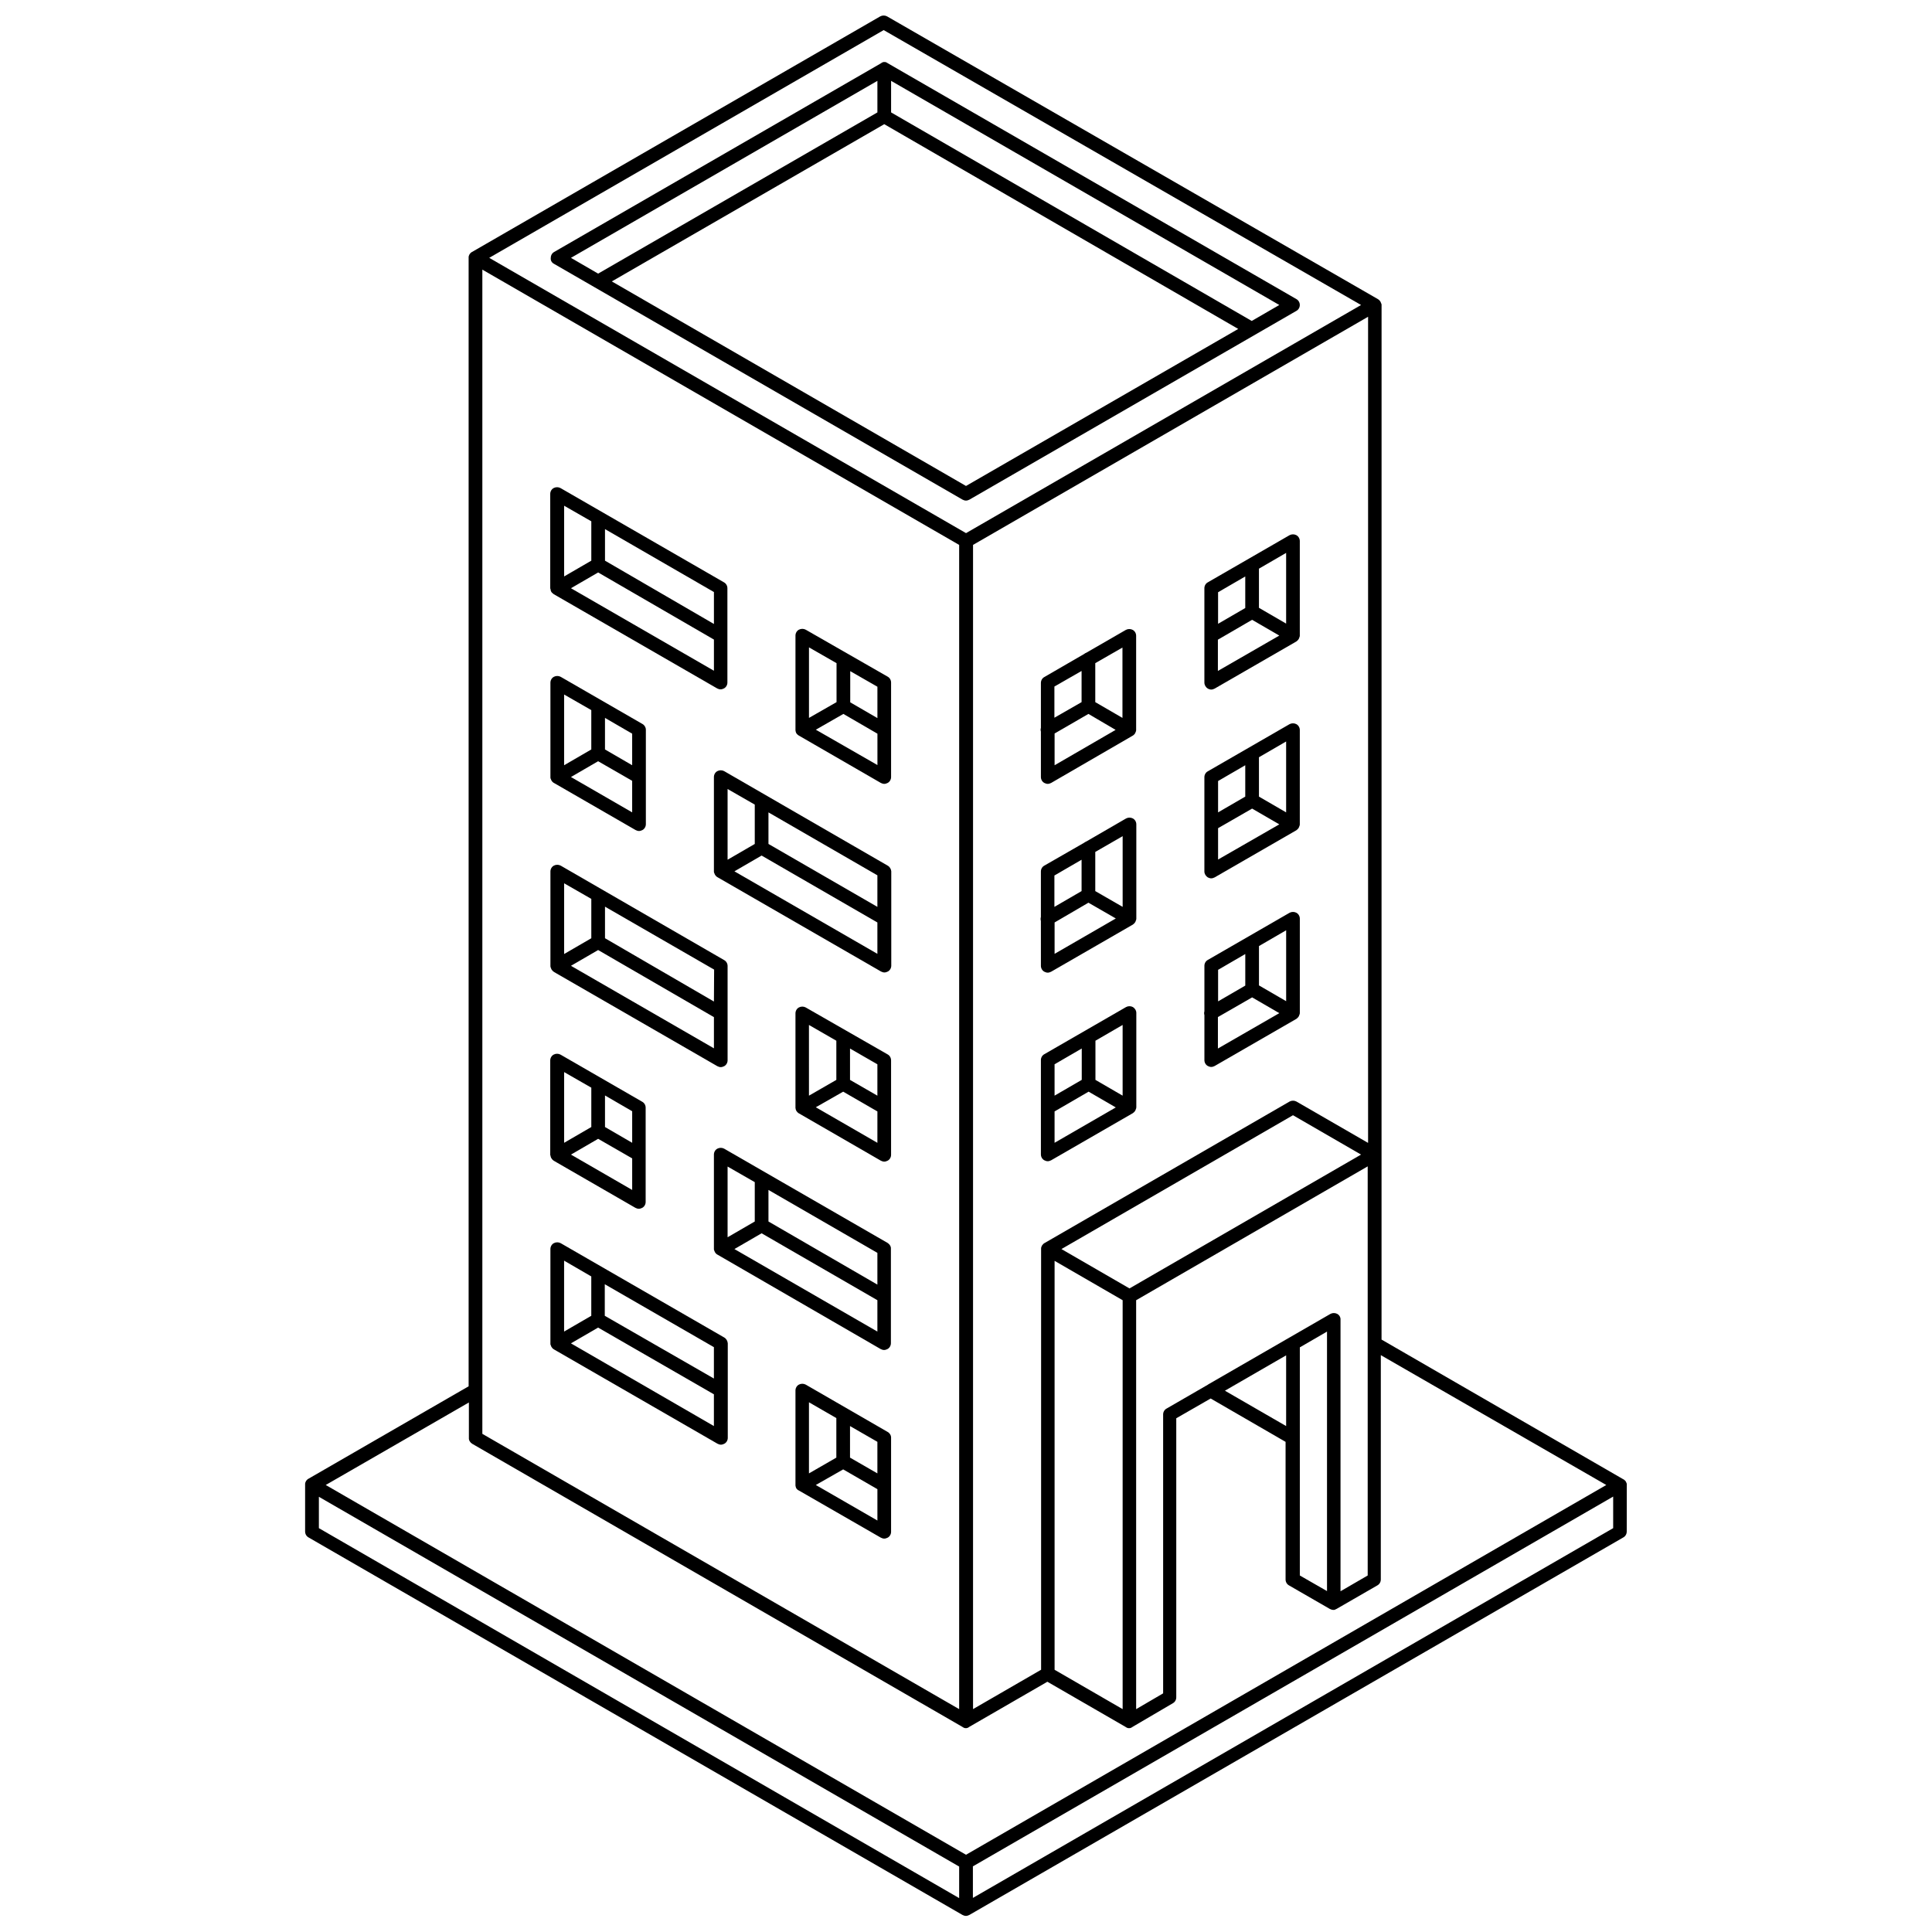 <?xml version="1.0" encoding="UTF-8"?>
<!-- The Best Svg Icon site in the world: iconSvg.co, Visit us! https://iconsvg.co -->
<svg width="800px" height="800px" version="1.1" viewBox="144 144 512 512" xmlns="http://www.w3.org/2000/svg">
 <defs>
  <clipPath id="a">
   <path d="m224 148.09h352v503.81h-352z"/>
  </clipPath>
 </defs>
 <g clip-path="url(#a)">
  <path d="m575.12 537.49c0-0.152 0-0.301-0.051-0.402-0.051-0.152-0.102-0.25-0.152-0.352 0-0.051-0.051-0.051-0.051-0.102-0.051-0.102-0.102-0.152-0.203-0.25l-0.102-0.102c-0.102-0.102-0.203-0.203-0.352-0.25l-64.086-37.031v-48.969l0.008-225.16v-0.051c0-0.102 0-0.203-0.051-0.301 0-0.051 0-0.051-0.051-0.102-0.051-0.152-0.102-0.25-0.152-0.402-0.051-0.102-0.152-0.25-0.25-0.352-0.051-0.051-0.051-0.051-0.102-0.102-0.102-0.102-0.152-0.152-0.25-0.203l-0.051-0.051-130.14-74.969c-0.555-0.301-1.258-0.301-1.812 0l-108.17 62.426c-0.152 0.051-0.25 0.152-0.352 0.25-0.051 0.051-0.051 0.051-0.102 0.102-0.051 0.102-0.152 0.152-0.203 0.25 0 0.051-0.051 0.051-0.051 0.102-0.051 0.102-0.102 0.25-0.152 0.352-0.051 0.152-0.051 0.301-0.051 0.402v0.051 299.11l-42.422 24.484c-0.152 0.051-0.25 0.152-0.352 0.25l-0.102 0.102c-0.051 0.102-0.152 0.152-0.203 0.25 0 0.051-0.051 0.051-0.051 0.102-0.051 0.102-0.102 0.25-0.152 0.352-0.051 0.152-0.051 0.301-0.051 0.402v0.051 12.496c0 0.656 0.352 1.258 0.906 1.562l173.31 100.05c0.301 0.152 0.605 0.25 0.906 0.25s0.605-0.102 0.906-0.25l173.31-100.05c0.555-0.301 0.906-0.906 0.906-1.562l0.012-12.391v0zm-76.73-45.293c-0.555-0.301-1.258-0.301-1.812 0l-32.395 18.691-0.051 0.051-10.984 6.348c-0.555 0.301-0.906 0.906-0.906 1.562v73.91l-7.152 4.18v-108.37l61.363-35.469v108.42l-7.203 4.18v-71.938c0.051-0.656-0.305-1.262-0.859-1.562zm-9.922 69.324v-60.457l7.203-4.18v68.77zm-3.629-39.598-16.223-9.371 16.223-9.371zm-61.363 64.586v-108.37l18.035 10.43v108.37zm-151.65-62.523v-308.53l126.36 72.953v308.53zm234.68-77.133-18.941-10.934c-0.555-0.301-1.258-0.301-1.812 0l-64.992 37.535c-0.102 0.051-0.25 0.152-0.301 0.25-0.051 0.051-0.051 0.051-0.102 0.102-0.051 0.102-0.152 0.152-0.203 0.25 0 0.051-0.051 0.051-0.051 0.102-0.051 0.102-0.102 0.25-0.152 0.352-0.051 0.152-0.051 0.301-0.051 0.402v0.051 111.54l-18.035 10.43v-308.53l104.69-60.457v218.9zm-63.18 38.594-18.035-10.43 61.363-35.469 18.035 10.43zm-65.141-333.47 126.51 72.852-104.69 60.457-126.36-72.953zm-109.07 374.63 129.98 75.066s0.051 0 0.051 0.051c0.102 0.051 0.203 0.102 0.301 0.152 0.051 0 0.051 0 0.102 0.051 0.152 0.051 0.301 0.051 0.402 0.051 0.102 0 0.301 0 0.402-0.051 0.051 0 0.051 0 0.102-0.051 0.102-0.051 0.203-0.051 0.301-0.152 0 0 0.051 0 0.051-0.051l20.758-11.992 20.758 11.992s0.051 0 0.051 0.051c0.102 0.051 0.203 0.102 0.301 0.152 0.051 0 0.051 0 0.102 0.051 0.152 0.051 0.301 0.051 0.402 0.051 0.152 0 0.301 0 0.453-0.051 0.051 0 0.051 0 0.102-0.051 0.102-0.051 0.203-0.102 0.301-0.152 0 0 0.051 0 0.051-0.051l10.73-6.297c0.555-0.301 0.906-0.906 0.906-1.562v-73.957l9.117-5.238 19.852 11.488v36.477c0 0.656 0.352 1.258 0.906 1.562l10.832 6.246c0.301 0.152 0.605 0.25 0.906 0.25 0.152 0 0.301 0 0.453-0.051 0 0 0.051 0 0.051-0.051 0.152-0.051 0.25-0.102 0.352-0.152l10.832-6.246c0.555-0.301 0.906-0.906 0.906-1.562l0.004-59.449 59.75 34.41-169.68 97.992-169.68-97.992 37.938-21.867v9.371c-0.051 0.605 0.301 1.211 0.855 1.562zm-40.609 14.059 169.68 97.992v8.363l-169.68-98.043zm343 8.312-169.68 97.988v-8.363l169.68-97.992z"/>
 </g>
 <path d="m290.77 213.89 108.32 62.523c0.301 0.152 0.605 0.25 0.906 0.25s0.605-0.102 0.906-0.25l86.656-50.027c0.555-0.301 0.906-0.906 0.906-1.562s-0.352-1.258-0.906-1.562l-108.32-62.523s-0.051 0-0.051-0.051c-0.102-0.051-0.203-0.102-0.301-0.152-0.051 0-0.051-0.051-0.102-0.051-0.152-0.051-0.25-0.051-0.402-0.051-0.152 0-0.301 0-0.402 0.051-0.051 0-0.051 0-0.102 0.051-0.102 0.051-0.203 0.051-0.301 0.152 0 0-0.051 0-0.051 0.051l-86.656 50.027c-0.555 0.301-0.906 0.906-0.906 1.562-0.102 0.656 0.25 1.262 0.805 1.562zm109.23 58.895-93.859-54.207 72.195-41.668 93.809 54.262zm75.723-43.73-95.574-55.266v-8.363l102.88 59.398zm-99.203-63.629v8.363l-74.008 42.723-7.203-4.18z"/>
 <path d="m444.23 410.88c-0.555-0.301-1.258-0.301-1.812 0l-21.664 12.496c-0.555 0.301-0.906 0.906-0.906 1.562v24.988c0 0.656 0.352 1.258 0.906 1.562 0.301 0.152 0.605 0.25 0.906 0.25 0.301 0 0.605-0.102 0.906-0.25l21.664-12.496c0.051-0.051 0.102-0.051 0.102-0.102 0.102-0.051 0.152-0.102 0.25-0.203 0.102-0.102 0.203-0.203 0.25-0.352l0.051-0.051c0.051-0.102 0.102-0.25 0.152-0.402 0-0.051 0-0.051 0.051-0.102 0-0.102 0.051-0.203 0.051-0.352v-0.051-25.039c0-0.5-0.352-1.105-0.906-1.461zm-2.723 23.48-7.203-4.18v-10.379l7.203-4.18zm-10.832-12.496v8.312l-7.203 4.18v-8.312zm-7.203 16.676 9.02-5.238 7.203 4.18-16.223 9.371z"/>
 <path d="m464.08 376.52c0.301 0.152 0.605 0.25 0.906 0.25s0.605-0.102 0.906-0.25l21.664-12.496c0.051-0.051 0.102-0.051 0.102-0.102 0.102-0.051 0.152-0.102 0.25-0.203 0.102-0.102 0.203-0.25 0.301-0.402 0.051-0.102 0.102-0.25 0.152-0.402 0-0.051 0-0.051 0.051-0.102 0-0.102 0.051-0.203 0.051-0.301v-0.051-24.988c0-0.656-0.352-1.258-0.906-1.562-0.555-0.301-1.258-0.301-1.812 0l-21.664 12.496c-0.555 0.301-0.906 0.906-0.906 1.562v24.988c0 0.605 0.352 1.211 0.906 1.562zm2.723-13.047 9.02-5.188 7.203 4.18-16.223 9.32zm18.035-4.184-7.203-4.18v-10.43l7.203-4.18zm-10.832-12.492v8.312l-7.203 4.18v-8.312z"/>
 <path d="m419.85 399.95c0 0.656 0.352 1.258 0.906 1.562 0.301 0.152 0.605 0.25 0.906 0.25 0.301 0 0.605-0.102 0.906-0.25l21.664-12.496c0.051-0.051 0.102-0.051 0.102-0.102 0.102-0.051 0.152-0.102 0.25-0.203 0.102-0.102 0.203-0.25 0.301-0.402 0.051-0.102 0.102-0.25 0.152-0.402 0-0.051 0-0.051 0.051-0.102 0-0.102 0.051-0.203 0.051-0.301v-0.051-24.988c0-0.656-0.352-1.258-0.906-1.562-0.555-0.301-1.258-0.301-1.812 0l-10.531 6.098c-0.203 0.102-0.453 0.203-0.605 0.352l-10.531 6.047c-0.555 0.301-0.906 0.906-0.906 1.562v12.043c-0.102 0.352-0.102 0.707 0 1.059zm3.629-11.488 8.969-5.238 7.254 4.18-16.223 9.371zm18.035-4.133-7.254-4.18v-10.379l7.254-4.18zm-10.883-12.492v8.312l-7.203 4.18v-8.312z"/>
 <path d="m464.08 326.49c0.301 0.152 0.605 0.25 0.906 0.25s0.605-0.102 0.906-0.25l21.664-12.496c0.051-0.051 0.102-0.051 0.102-0.102 0.102-0.051 0.152-0.102 0.25-0.203 0.102-0.102 0.203-0.25 0.301-0.402 0.051-0.102 0.102-0.25 0.152-0.402 0-0.051 0-0.051 0.051-0.102 0-0.102 0.051-0.203 0.051-0.301v-0.051-25.039c0-0.656-0.352-1.258-0.906-1.562-0.555-0.301-1.258-0.301-1.812 0l-21.664 12.496c-0.555 0.301-0.906 0.906-0.906 1.562v24.988c0 0.656 0.352 1.262 0.906 1.613zm2.723-12.996 9.02-5.238 7.203 4.18-16.273 9.371v-8.312zm18.035-4.234-7.203-4.18v-10.379l7.203-4.18zm-10.832-12.492v8.363l-7.203 4.18v-8.363z"/>
 <path d="m314.25 335.86-21.664-12.496c-0.555-0.301-1.258-0.301-1.812 0-0.555 0.301-0.906 0.906-0.906 1.562v25.039 0.051c0 0.102 0 0.203 0.051 0.301 0 0.051 0 0.102 0.051 0.102 0.051 0.152 0.102 0.25 0.152 0.402 0.102 0.152 0.203 0.25 0.301 0.402 0.051 0.051 0.152 0.102 0.203 0.152 0.051 0.051 0.102 0.102 0.152 0.102l21.664 12.496c0.301 0.152 0.605 0.25 0.906 0.25 0.301 0 0.605-0.102 0.906-0.25 0.555-0.301 0.906-0.906 0.906-1.562v-12.496-0.203-12.344c-0.004-0.602-0.355-1.207-0.91-1.508zm-2.719 10.934-7.203-4.18v-8.363l7.203 4.18zm-10.832-14.609v10.43l-7.203 4.18v-18.742zm-5.391 17.73 7.203-4.18 9.02 5.188v8.363z"/>
 <path d="m379.24 373.4-43.328-25.039c-0.555-0.301-1.258-0.301-1.812 0-0.555 0.301-0.906 0.906-0.906 1.562v24.988 0.051c0 0.102 0 0.203 0.051 0.301 0 0.051 0 0.102 0.051 0.102 0.051 0.152 0.102 0.25 0.152 0.402 0.102 0.152 0.203 0.25 0.301 0.402 0.051 0.051 0.152 0.152 0.25 0.203 0.051 0.051 0.102 0.051 0.152 0.102l43.328 24.988c0.301 0.152 0.605 0.25 0.906 0.25s0.605-0.102 0.906-0.25c0.555-0.301 0.906-0.906 0.906-1.562v-24.988c-0.051-0.605-0.402-1.211-0.957-1.512zm-2.723 10.93-28.867-16.676v-8.363l28.867 16.676zm-32.496-27.102v10.43l-7.203 4.18v-18.742zm-5.391 17.684 7.203-4.18 30.684 17.734v8.312z"/>
 <path d="m379.24 423.43-21.715-12.445c-0.555-0.301-1.258-0.301-1.812 0-0.555 0.301-0.906 0.906-0.906 1.562v24.938 0.051c0 0.102 0 0.203 0.051 0.301v0.102c0.051 0.152 0.102 0.25 0.152 0.402 0.102 0.152 0.203 0.25 0.301 0.402 0.051 0.051 0.152 0.102 0.25 0.203 0.051 0.051 0.102 0.102 0.152 0.102l21.715 12.543c0.301 0.152 0.605 0.25 0.906 0.25 0.301 0 0.605-0.102 0.906-0.25 0.555-0.301 0.906-0.906 0.906-1.562v-24.988c0-0.703-0.352-1.309-0.906-1.609zm-2.723 10.934-7.254-4.18v-8.312l7.254 4.18zm-10.879-14.562v10.379l-7.254 4.18-0.004-18.738zm-5.441 17.633 7.254-4.133 9.07 5.238-0.004 8.316z"/>
 <path d="m379.24 473.4-43.328-24.988c-0.555-0.301-1.258-0.301-1.812 0-0.555 0.301-0.906 0.906-0.906 1.562v24.988 0.051c0 0.102 0 0.203 0.051 0.301 0 0.051 0 0.102 0.051 0.102 0.051 0.152 0.102 0.25 0.152 0.402 0.102 0.152 0.203 0.25 0.301 0.402 0.051 0.051 0.152 0.102 0.203 0.152s0.102 0.102 0.152 0.102l43.277 25.039c0.301 0.152 0.605 0.25 0.906 0.25 0.301 0 0.605-0.102 0.906-0.25 0.555-0.301 0.906-0.906 0.906-1.562v-25.039c0.047-0.555-0.305-1.156-0.859-1.512zm-2.723 11.035-28.867-16.727v-8.363l28.867 16.676zm-32.496-27.156v10.43l-7.203 4.18v-18.742zm-5.391 17.734 7.203-4.18 30.684 17.734v8.312z"/>
 <path d="m379.24 523.48-21.715-12.543c-0.555-0.301-1.258-0.301-1.812 0-0.555 0.301-0.906 0.906-0.906 1.562v25.039 0.051c0 0.102 0 0.203 0.051 0.301v0.102c0.051 0.152 0.102 0.25 0.152 0.402 0.102 0.152 0.203 0.25 0.301 0.352 0.102 0.102 0.203 0.152 0.301 0.203 0.051 0 0.051 0.051 0.102 0.051l21.715 12.496c0.301 0.152 0.605 0.25 0.906 0.25 0.301 0 0.605-0.102 0.906-0.25 0.555-0.301 0.906-0.906 0.906-1.562v-25.039c0-0.504-0.352-1.109-0.906-1.414zm-2.723 10.984-7.254-4.18v-8.363l7.254 4.18zm-10.879-14.66v10.48l-7.254 4.18v-18.844zm-5.441 17.734 7.254-4.133 9.07 5.238v8.312z"/>
 <path d="m335.91 498.44-43.328-24.988c-0.555-0.301-1.258-0.301-1.812 0-0.555 0.301-0.906 0.906-0.906 1.562v25.039 0.051c0 0.102 0 0.203 0.051 0.301 0 0.051 0 0.051 0.051 0.102 0.051 0.152 0.102 0.25 0.152 0.402 0.102 0.152 0.203 0.25 0.301 0.402 0.051 0.051 0.152 0.102 0.25 0.203 0.051 0.051 0.102 0.051 0.152 0.102l43.328 24.988c0.301 0.152 0.605 0.25 0.906 0.25 0.301 0 0.605-0.102 0.906-0.25 0.555-0.301 0.906-0.906 0.906-1.562v-25.039c-0.051-0.652-0.402-1.258-0.957-1.562zm-2.719 10.883-28.918-16.625v-8.363l28.918 16.676zm-32.496-27.055v10.43l-7.203 4.18v-18.793zm-5.391 17.734 7.203-4.18 30.684 17.684v8.414z"/>
 <path d="m289.92 450.38v0.102c0.051 0.152 0.102 0.25 0.152 0.402l0.051 0.051c0.051 0.102 0.152 0.25 0.25 0.352 0.102 0.102 0.152 0.152 0.25 0.203 0.051 0.051 0.051 0.051 0.102 0.102l21.664 12.496c0.301 0.152 0.605 0.25 0.906 0.25s0.605-0.102 0.906-0.25c0.555-0.301 0.906-0.906 0.906-1.562v-24.988c0-0.656-0.352-1.258-0.906-1.562l-21.664-12.496c-0.555-0.301-1.258-0.301-1.812 0-0.555 0.301-0.906 0.906-0.906 1.562v25.039 0.051c0.051 0.051 0.102 0.148 0.102 0.25zm5.391-0.402 7.203-4.18 9.02 5.188v8.363zm16.223-3.125-7.203-4.18v-8.363l7.203 4.18zm-10.832-14.609v10.43l-7.203 4.18v-18.742z"/>
 <path d="m289.92 400.35c0 0.051 0 0.051 0.051 0.102 0.051 0.152 0.102 0.25 0.152 0.402 0.102 0.152 0.203 0.25 0.301 0.402 0.051 0.051 0.152 0.152 0.25 0.203 0.051 0.051 0.102 0.051 0.102 0.102l43.328 24.988c0.301 0.152 0.605 0.25 0.906 0.25 0.301 0 0.605-0.102 0.906-0.25 0.555-0.301 0.906-0.906 0.906-1.562v-24.988c0-0.656-0.352-1.258-0.906-1.562l-43.328-25.039c-0.555-0.301-1.258-0.301-1.812 0-0.555 0.301-0.906 0.906-0.906 1.562v25.039 0.051c0 0.098 0.051 0.199 0.051 0.301zm5.391-0.402 7.203-4.18 30.684 17.785v8.262zm37.887 9.469-28.867-16.777v-8.363l28.918 16.676zm-32.496-27.203v10.43l-7.203 4.18v-18.742z"/>
 <path d="m354.86 337.78v0.102c0.051 0.152 0.102 0.25 0.152 0.402 0.102 0.152 0.203 0.25 0.301 0.352 0.051 0.051 0.152 0.152 0.25 0.203 0.051 0.051 0.102 0.051 0.152 0.102l21.715 12.543c0.301 0.152 0.605 0.25 0.906 0.25s0.605-0.102 0.906-0.25c0.555-0.301 0.906-0.906 0.906-1.562v-25.039c0-0.656-0.352-1.258-0.906-1.562l-21.715-12.445c-0.555-0.301-1.258-0.301-1.812 0-0.555 0.301-0.906 0.906-0.906 1.562v24.938 0.051c0.004 0.105 0.004 0.254 0.051 0.355zm5.344-0.402 7.305-4.18 9.02 5.238v8.312zm16.32-3.074-7.203-4.18v-8.262l7.203 4.133zm-10.832-14.559v10.328l-7.305 4.18v-18.691z"/>
 <path d="m289.92 300.29v0.102c0.051 0.152 0.102 0.25 0.152 0.402 0.102 0.152 0.152 0.25 0.301 0.352 0.102 0.102 0.152 0.152 0.25 0.203 0.051 0.051 0.051 0.051 0.102 0.102l43.328 24.988c0.301 0.152 0.605 0.25 0.906 0.25s0.605-0.102 0.906-0.25c0.555-0.301 0.906-0.906 0.906-1.562v-24.988c0-0.656-0.352-1.258-0.906-1.562l-43.328-24.988c-0.555-0.301-1.258-0.301-1.812 0-0.555 0.301-0.906 0.906-0.906 1.562v24.988 0.051c0.102 0.152 0.102 0.254 0.102 0.352zm5.391-0.402 7.203-4.18 30.684 17.785v8.262zm37.887 9.473-28.867-16.777v-8.363l28.867 16.676zm-32.496-27.207v10.43l-7.203 4.18v-18.742z"/>
 <path d="m419.85 337.88v12.043c0 0.656 0.352 1.258 0.906 1.562 0.301 0.152 0.605 0.25 0.906 0.25 0.301 0 0.605-0.102 0.906-0.25l21.562-12.496c0.051-0.051 0.102-0.051 0.152-0.102 0.102-0.051 0.152-0.102 0.25-0.203 0.102-0.102 0.152-0.152 0.203-0.25 0.051-0.051 0.051-0.051 0.102-0.102v-0.051c0.051-0.102 0.102-0.25 0.152-0.352 0-0.051 0-0.102 0.051-0.102 0-0.102 0.051-0.203 0.051-0.301v-0.051-24.988c0-0.656-0.352-1.258-0.906-1.562-0.555-0.301-1.258-0.301-1.812 0l-10.48 6.047c-0.203 0.051-0.402 0.203-0.605 0.352l-10.531 6.098c-0.555 0.301-0.906 0.906-0.906 1.562v11.941c-0.102 0.246-0.102 0.602 0 0.953zm3.629 0.504 8.969-5.188 7.203 4.231-16.172 9.371zm17.984-4.133-7.203-4.18v-10.328l7.203-4.133zm-10.832-12.441v8.262l-7.203 4.133v-8.266z"/>
 <path d="m463.18 413v11.941c0 0.656 0.352 1.258 0.906 1.562 0.301 0.152 0.605 0.25 0.906 0.25s0.605-0.102 0.906-0.25l21.664-12.496c0.051-0.051 0.102-0.051 0.102-0.102 0.102-0.051 0.152-0.102 0.25-0.203 0.102-0.102 0.203-0.25 0.301-0.402 0.051-0.102 0.102-0.25 0.152-0.402 0-0.051 0-0.051 0.051-0.102 0-0.102 0.051-0.203 0.051-0.301v-0.051-24.988c0-0.656-0.352-1.258-0.906-1.562-0.555-0.301-1.258-0.301-1.812 0l-21.664 12.496c-0.555 0.301-0.906 0.906-0.906 1.562v12.043c-0.102 0.352-0.102 0.703 0 1.004zm3.629 0.504 9.02-5.188 7.203 4.18-16.273 9.371v-8.363zm18.035-4.18-7.203-4.18v-10.43l7.203-4.18zm-10.832-12.496v8.363l-7.203 4.18v-8.359z"/>
</svg>